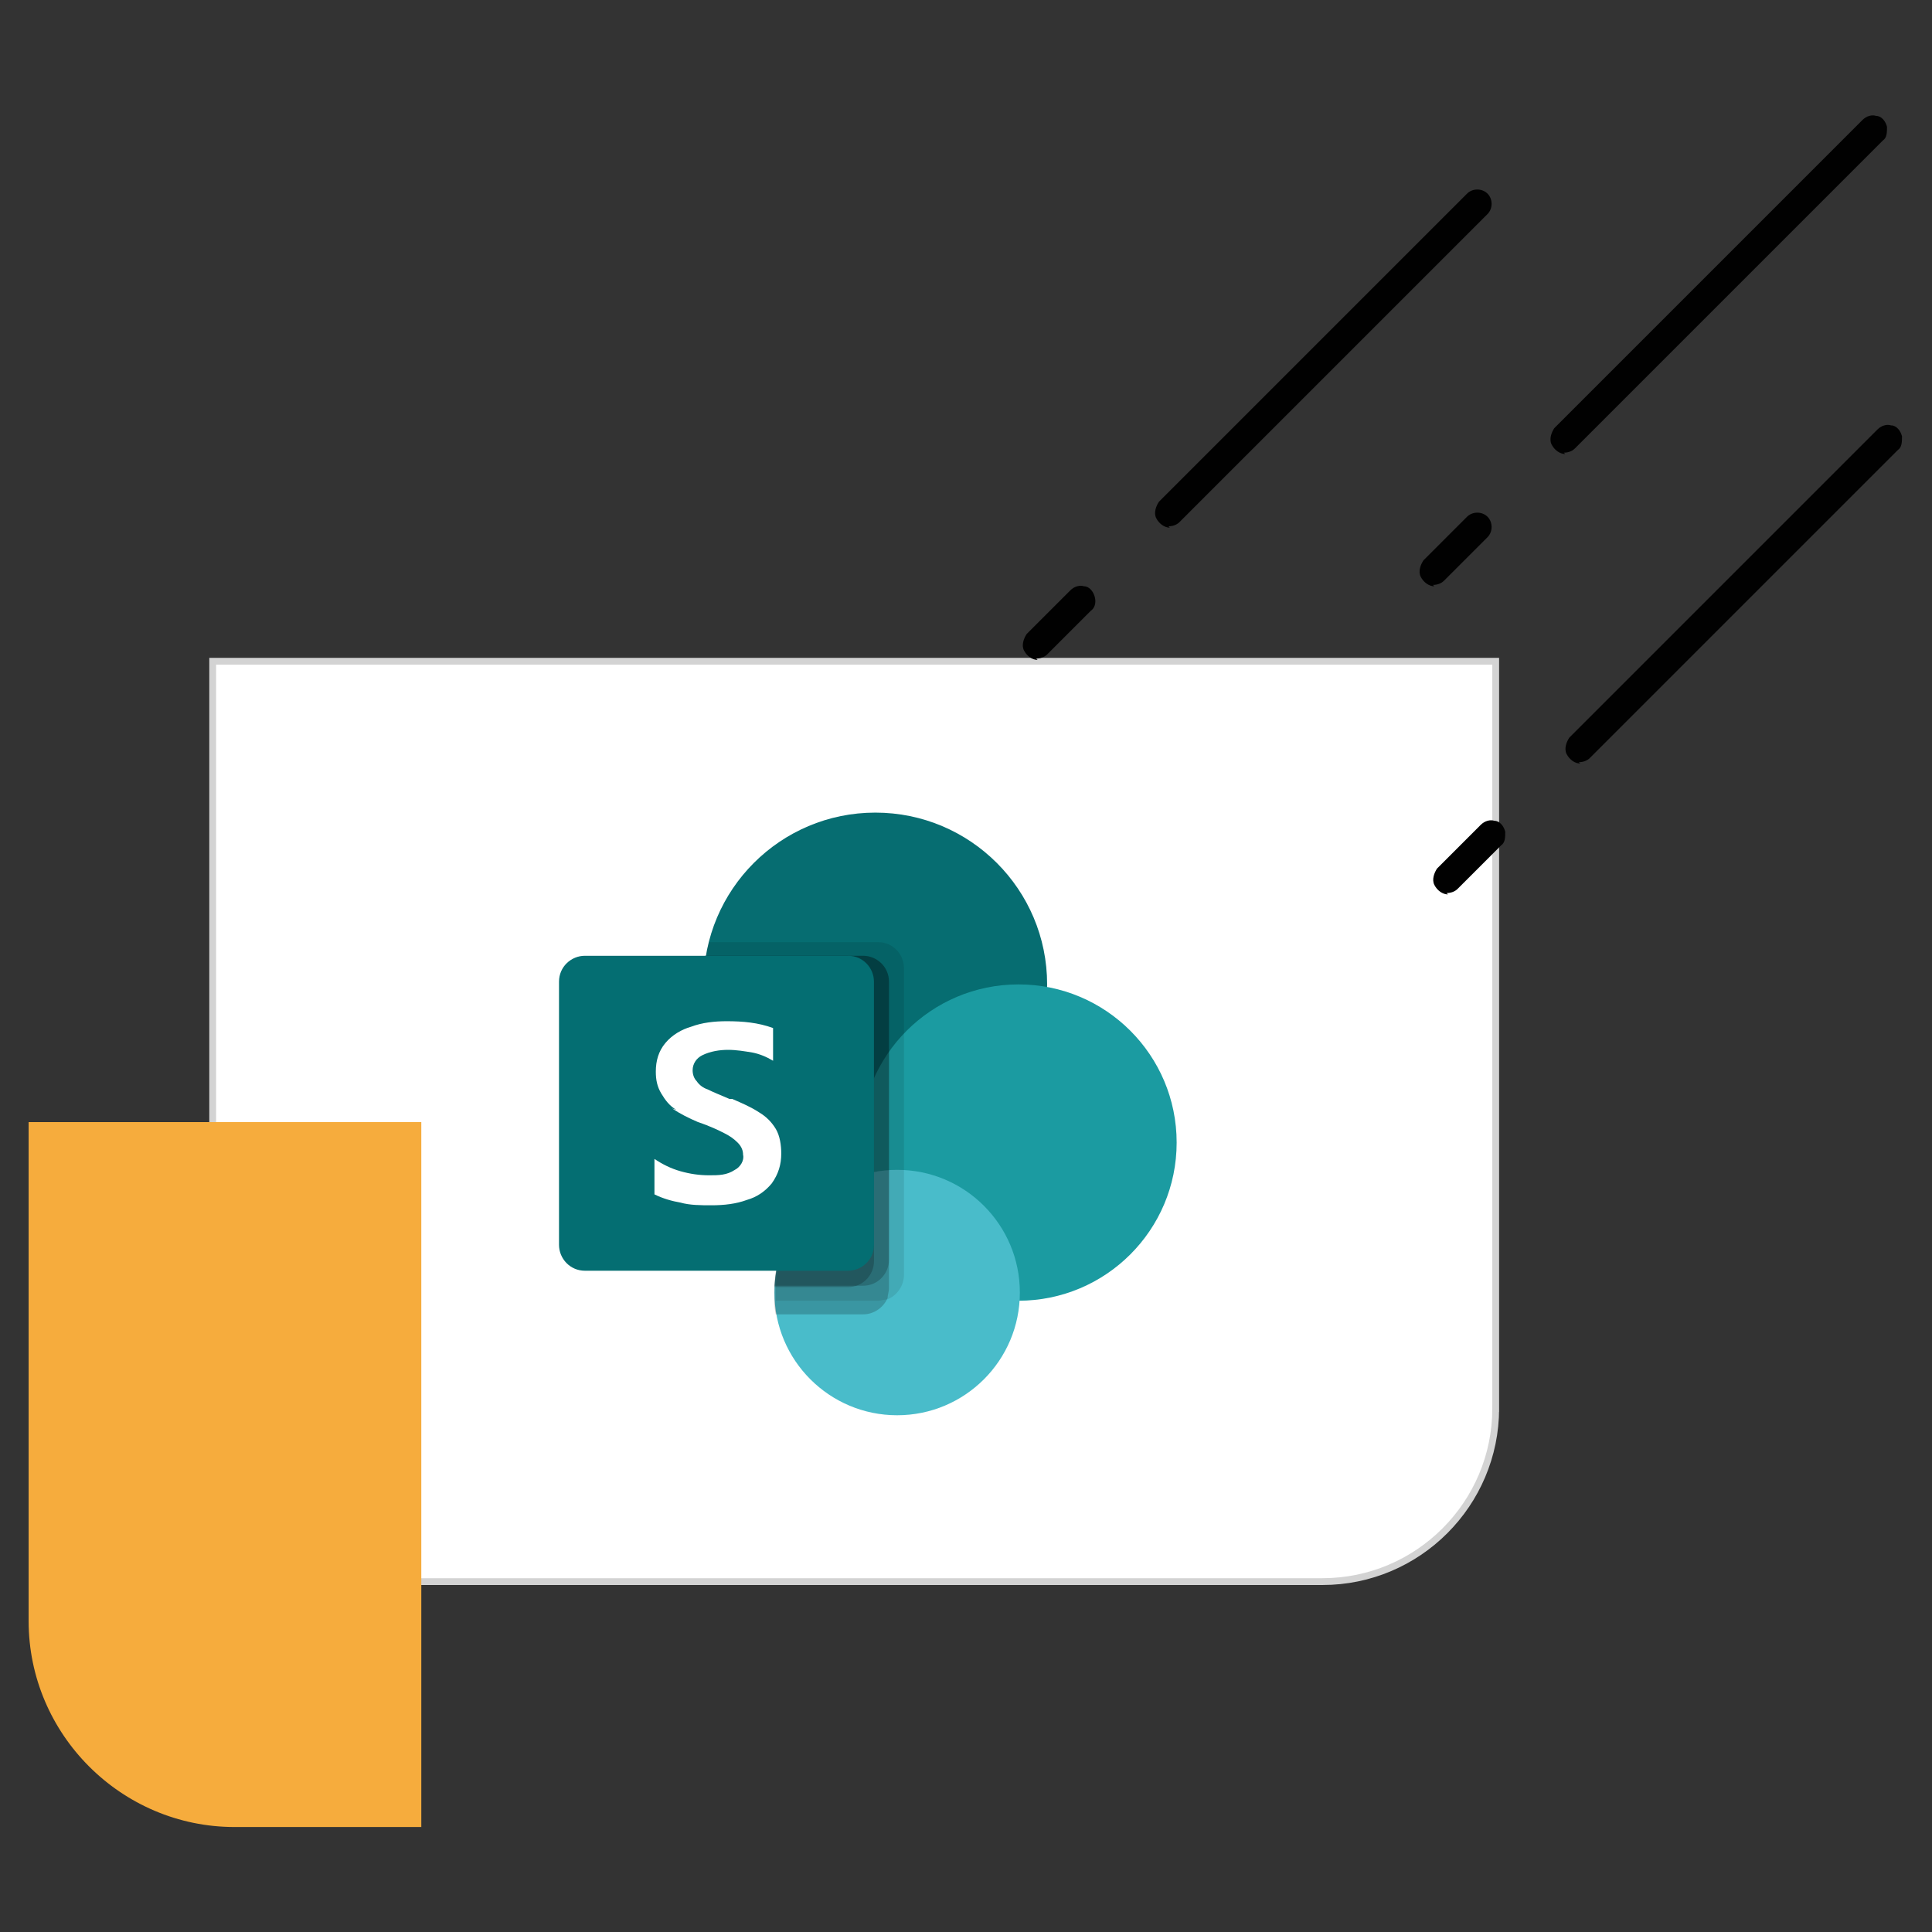 <?xml version="1.0" encoding="UTF-8"?>
<svg id="Calque_1" data-name="Calque 1" xmlns="http://www.w3.org/2000/svg" width="50mm" height="50mm" version="1.1" xmlns:xlink="http://www.w3.org/1999/xlink" viewBox="0 0 141.7 141.7">
  <rect x="0" y="0" width="141.7" height="141.7" fill="#333333" stroke="none"/>
  <defs>
    <style>
      .cls-1 {
        fill: #066d71;
      }

      .cls-1, .cls-2, .cls-3, .cls-4, .cls-5, .cls-6, .cls-7, .cls-8, .cls-9 {
        stroke-width: 0px;
      }

      .cls-2 {
        fill: #1b9ba1;
      }

      .cls-3 {
        opacity: .2;
      }

      .cls-3, .cls-4, .cls-6 {
        fill: #010101;
      }

      .cls-3, .cls-6 {
        isolation: isolate;
      }

      .cls-10 {
        fill-rule: evenodd;
        stroke: #d3d3d3;
        stroke-width: .5px;
      }

      .cls-10, .cls-8 {
        fill: #fff;
      }

      .cls-5 {
        fill: url(#Dégradé_sans_nom_2);
      }

      .cls-6 {
        opacity: .1;
      }

      .cls-7 {
        fill: #f6ac3d;
      }

      .cls-9 {
        fill: #49bcca;
      }
    </style>
    <linearGradient id="Dégradé_sans_nom_2" data-name="Dégradé sans nom 2" x1="-1773.1" y1="-2111" x2="-1717.9" y2="-2015.4" gradientTransform="translate(531 647.1) scale(.3)" gradientUnits="userSpaceOnUse">
      <stop offset="0" stop-color="#038f92"/>
      <stop offset=".5" stop-color="#0a858a"/>
      <stop offset="1" stop-color="#046e72"/>
    </linearGradient>
  </defs>
  <path id="Rectangle" class="cls-10" d="M109.7,103.3c0,7-5.7,12.7-12.7,12.7H15.6V48.5h94.1v54.8Z"/>
  <g id="rain-hail-8">
    <g>
      <path id="Path" class="cls-4" d="M105.2,43c-.4,0-.8-.3-1-.7s0-.9.2-1.2l3.2-3.2c.4-.4,1.1-.4,1.5,0,.4.4.4,1.1,0,1.5l-3.2,3.2c-.2.2-.5.3-.8.3Z"/>
      <path id="Path-2" data-name="Path" class="cls-4" d="M114.8,33.3c-.4,0-.8-.3-1-.7-.2-.4,0-.9.2-1.2l22.6-22.6c.3-.3.7-.4,1-.3.4,0,.7.4.8.8,0,.4,0,.8-.3,1l-22.6,22.6c-.2.2-.5.3-.8.3Z"/>
      <path id="Path-3" data-name="Path" class="cls-4" d="M76.1,48.4c-.4,0-.8-.3-1-.7-.2-.4,0-.9.2-1.2l3.2-3.2c.3-.3.7-.4,1-.3.4,0,.7.4.8.8s0,.8-.3,1l-3.2,3.2c-.2.2-.5.3-.8.3Z"/>
      <path id="Path-4" data-name="Path" class="cls-4" d="M85.8,38.7c-.4,0-.8-.3-1-.7-.2-.4,0-.9.2-1.2l22.6-22.6c.4-.4,1.1-.4,1.5,0,.4.4.4,1.1,0,1.5l-22.6,22.6c-.2.2-.5.3-.8.3Z"/>
      <path id="Path-5" data-name="Path" class="cls-4" d="M106.2,65.6c-.4,0-.8-.3-1-.7-.2-.4,0-.9.2-1.2l3.2-3.2c.3-.3.7-.4,1-.3.4,0,.7.4.8.8,0,.4,0,.8-.3,1l-3.2,3.2c-.2.2-.5.3-.8.3Z"/>
      <path id="Path-6" data-name="Path" class="cls-4" d="M115.9,56c-.4,0-.8-.3-1-.7-.2-.4,0-.9.2-1.2l22.6-22.6c.3-.3.7-.4,1-.3.4,0,.7.4.8.8,0,.4,0,.8-.3,1l-22.6,22.6c-.2.2-.5.3-.8.3Z"/>
    </g>
  </g>
  <path class="cls-7" d="M2.2,82.3h28.7v51.7h-13.7c-8.3,0-15.1-6.8-15.1-15.1v-36.6h0Z"/>
  <g>
    <circle class="cls-1" cx="64.2" cy="72.2" r="12.6"/>
    <circle class="cls-2" cx="74.7" cy="83.8" r="11.6"/>
    <circle class="cls-9" cx="65.8" cy="94.8" r="9"/>
    <path class="cls-6" d="M66.3,71v22.5c0,.8-.5,1.5-1.2,1.8-.2,0-.5.1-.7.1h-7.5c0-.2,0-.3,0-.5,0-.2,0-.4,0-.5.2-3.4,2.3-6.3,5.4-7.7v-2c-6.9-1.1-11.6-7.6-10.5-14.4,0,0,0,0,0-.1,0-.4.1-.7.2-1.1h12.4c1.1,0,1.9.9,1.9,1.9h0Z"/>
    <path class="cls-3" d="M63.3,70.1h-11.6c-1.2,6.9,3.5,13.4,10.3,14.6.2,0,.4,0,.6,0-3.3,1.5-5.6,5.9-5.8,9.6,0,.2,0,.4,0,.5,0,.2,0,.3,0,.5,0,.4,0,.7.1,1.1h6.4c.8,0,1.5-.5,1.8-1.2,0-.2.1-.5.1-.7v-22.5c0-1.1-.9-1.9-1.9-1.9h0Z"/>
    <path class="cls-3" d="M63.3,70.1h-11.6c-1.2,6.9,3.5,13.4,10.3,14.6.1,0,.3,0,.4,0-3.2,1.7-5.4,6-5.6,9.6h6.5c1.1,0,1.9-.9,1.9-1.9v-20.4c0-1.1-.9-1.9-1.9-1.9Z"/>
    <path class="cls-3" d="M62.2,70.1h-10.5c-1.1,6.5,3,12.7,9.3,14.4-2.4,2.8-3.9,6.2-4.2,9.9h5.4c1.1,0,1.9-.9,1.9-1.9v-20.4c0-1.1-.9-1.9-1.9-1.9h0Z"/>
    <path class="cls-5" d="M42.9,70.1h19.3c1.1,0,1.9.9,1.9,1.9v19.3c0,1.1-.9,1.9-1.9,1.9h-19.3c-1.1,0-1.9-.9-1.9-1.9v-19.3c0-1.1.9-1.9,1.9-1.9Z"/>
    <path class="cls-8" d="M49.6,81.4c-.5-.3-.8-.7-1.1-1.2-.3-.5-.4-1-.4-1.6,0-.8.2-1.5.7-2.1.5-.6,1.2-1,1.9-1.2.8-.3,1.7-.4,2.6-.4,1.2,0,2.3.1,3.4.5v2.4c-.5-.3-1-.5-1.5-.6-.6-.1-1.2-.2-1.8-.2-.6,0-1.3.1-1.9.4-.4.2-.7.6-.7,1.1,0,.3.1.6.3.8.2.3.5.5.8.6.4.2.9.4,1.6.7,0,0,.2,0,.2,0,.7.3,1.4.6,2,1,.5.3.9.7,1.2,1.2.3.5.4,1.2.4,1.8,0,.8-.2,1.5-.7,2.2-.5.6-1.1,1-1.8,1.2-.8.3-1.7.4-2.6.4-.8,0-1.6,0-2.3-.2-.6-.1-1.3-.3-1.9-.6v-2.6c.6.4,1.2.7,1.9.9.7.2,1.4.3,2.1.3.7,0,1.3,0,1.9-.4.4-.2.7-.7.6-1.1,0-.3-.1-.6-.4-.9-.3-.3-.6-.5-1-.7-.4-.2-1-.5-1.9-.8-.7-.3-1.3-.6-1.9-1Z"/>
  </g>
</svg>